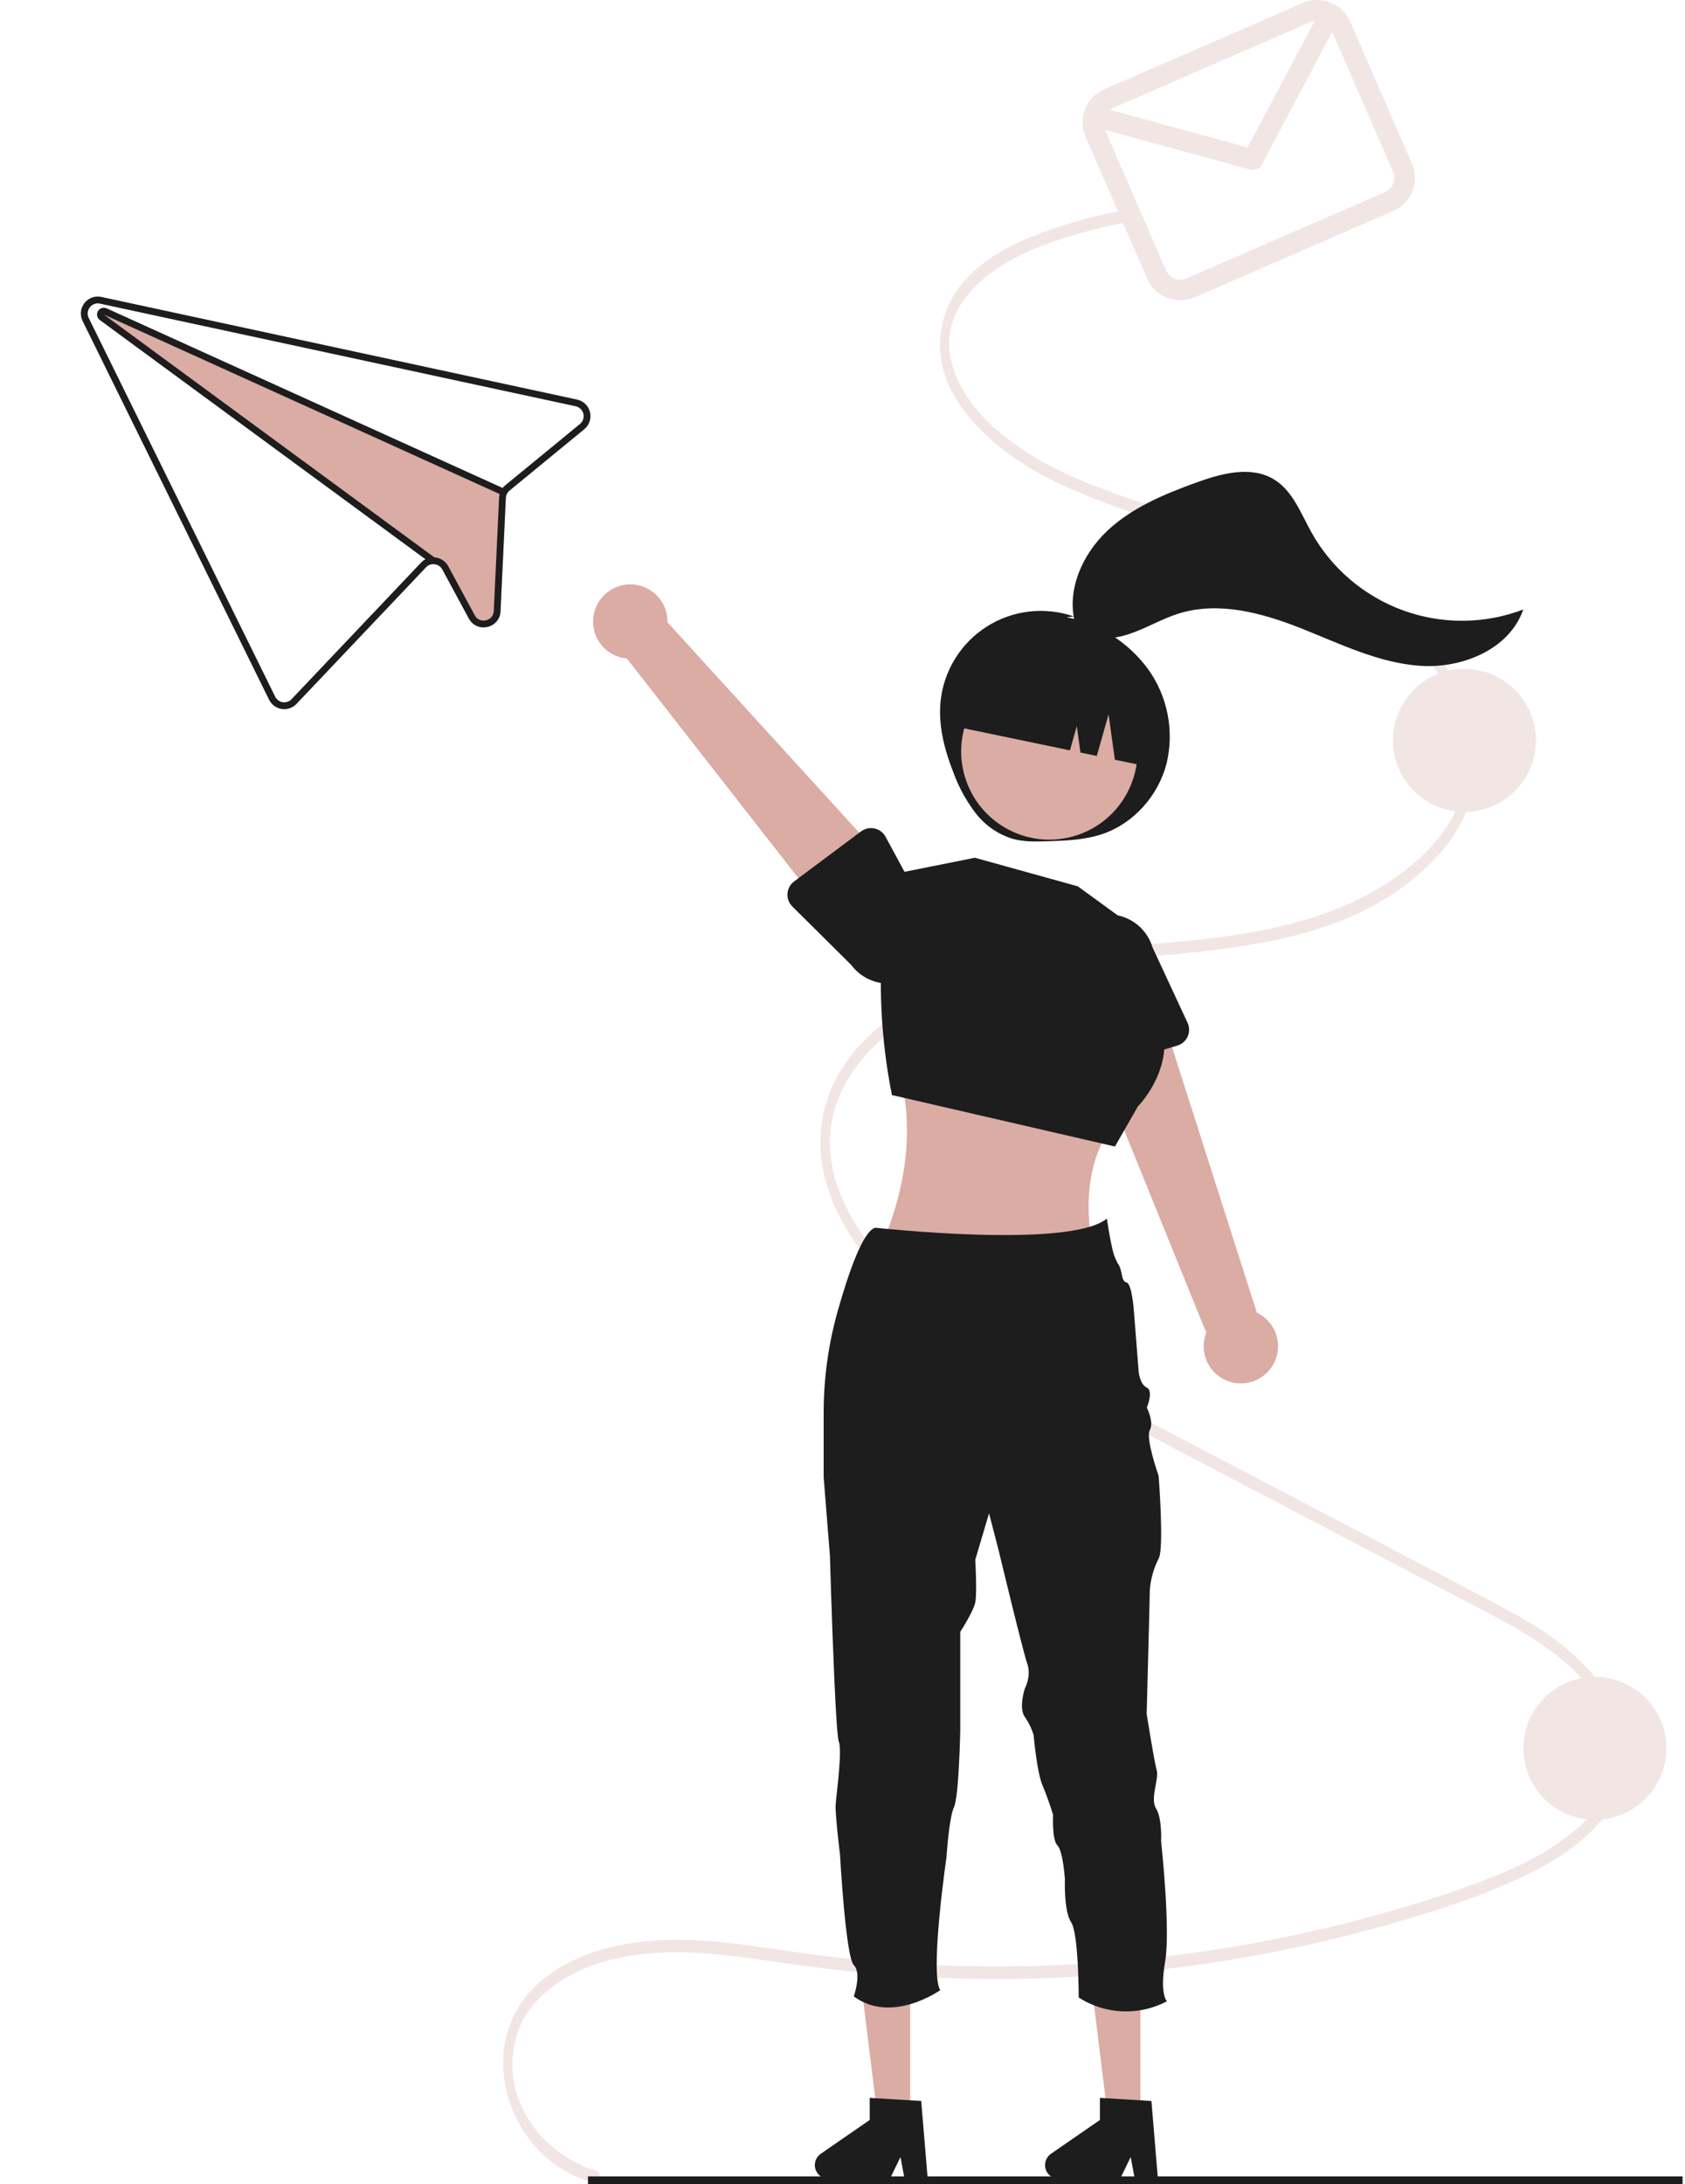 <svg width="125" height="162" viewBox="0 0 125 162" fill="none" xmlns="http://www.w3.org/2000/svg">
<g clip-path="url(#clip0_8860_102594)">
<path d="M44.24 161.012C41.115 160.168 37.311 156.657 38.126 151.832C38.529 149.439 40.079 147.89 41.687 146.888C43.91 145.502 46.441 144.98 48.881 144.848C51.695 144.696 54.506 145.08 57.299 145.485C60.057 145.886 62.814 146.245 65.584 146.464C76.422 147.314 87.326 146.504 97.92 144.063C100.534 143.459 103.133 142.751 105.716 141.939C108.164 141.219 110.558 140.324 112.878 139.262C115.949 137.788 120.944 134.919 120.537 129.605C120.321 126.787 118.661 124.537 116.988 122.969C114.964 121.073 112.622 119.826 110.329 118.615C99.661 112.981 88.972 107.414 78.294 101.815C75.802 100.508 73.293 99.236 70.874 97.704C68.61 96.27 66.356 94.605 64.534 92.302C62.942 90.29 61.52 87.59 61.57 84.571C61.612 82.067 62.751 79.943 64.146 78.355C67.601 74.424 72.487 72.831 76.904 71.996C82.391 70.959 87.958 70.964 93.448 69.962C97.882 69.154 102.619 67.593 106.225 63.934C107.75 62.446 108.829 60.561 109.339 58.493C109.8 56.326 109.576 54.069 108.699 52.035C107.722 49.702 106.164 47.844 104.526 46.322C102.644 44.598 100.51 43.172 98.197 42.094C93.327 39.773 88.206 38.565 83.218 36.784C80.772 35.911 78.301 34.953 76.029 33.453C74.105 32.182 72.008 30.469 70.938 27.921C68.728 22.665 73.999 19.533 76.985 18.346C79.015 17.576 81.105 16.978 83.235 16.557C83.685 16.46 83.494 15.561 83.046 15.658C80.804 16.095 78.607 16.736 76.483 17.574C74.682 18.322 72.824 19.305 71.409 20.997C70.765 21.762 70.289 22.652 70.012 23.612C69.734 24.572 69.662 25.58 69.799 26.569C70.174 29.091 71.802 31.035 73.332 32.442C75.355 34.303 77.661 35.519 79.999 36.51C82.462 37.553 84.977 38.367 87.491 39.164C92.514 40.758 97.763 42.179 102.298 45.571C105.471 47.944 109.78 52.393 108.725 57.908C108.256 60.356 106.834 62.27 105.299 63.677C103.496 65.282 101.417 66.546 99.163 67.408C89.114 71.452 78.054 68.56 68.263 74.053C64.934 75.921 60.891 79.321 60.859 84.672C60.842 87.451 61.956 90 63.333 92.015C64.983 94.428 67.119 96.213 69.293 97.704C71.581 99.217 73.958 100.593 76.409 101.824C79.087 103.231 81.766 104.636 84.445 106.039L100.705 114.566L108.784 118.802C111.249 120.095 113.778 121.335 116.02 123.233C117.855 124.787 120.024 127.337 119.837 130.503C119.688 133.017 118.018 134.832 116.492 136.045C114.515 137.616 112.295 138.632 110.086 139.476C107.538 140.45 104.949 141.258 102.354 141.984C97.039 143.469 91.614 144.531 86.131 145.159C80.662 145.789 75.152 145.994 69.651 145.773C66.871 145.662 64.096 145.439 61.325 145.106C58.469 144.762 55.625 144.232 52.762 143.997C50.172 143.785 47.557 143.834 45.006 144.517C42.876 145.088 40.626 146.106 39.009 148.091C37.818 149.606 37.221 151.505 37.331 153.43C37.441 155.35 38.126 157.194 39.297 158.72C40.486 160.279 42.158 161.401 44.051 161.912C44.498 162.032 44.688 161.133 44.24 161.012L44.24 161.012Z" fill="#F2E6E4"/>
<path d="M124.82 161.438H43.619V161.999H124.82V161.438Z" fill="#1D1D1D"/>
<path d="M118.314 134.988C121.244 134.988 123.619 132.613 123.619 129.684C123.619 126.754 121.244 124.379 118.314 124.379C115.385 124.379 113.01 126.754 113.01 129.684C113.01 132.613 115.385 134.988 118.314 134.988Z" fill="#F2E6E4"/>
<path d="M108.637 60.222C111.566 60.222 113.941 57.847 113.941 54.918C113.941 51.988 111.566 49.613 108.637 49.613C105.707 49.613 103.332 51.988 103.332 54.918C103.332 57.847 105.707 60.222 108.637 60.222Z" fill="#F2E6E4"/>
<path d="M96.644 0.221L81.915 6.624C81.265 6.908 80.753 7.438 80.493 8.098C80.233 8.758 80.245 9.495 80.528 10.146L85.101 20.667C85.385 21.317 85.915 21.829 86.575 22.089C87.236 22.349 87.972 22.337 88.623 22.055L103.352 15.652C104.003 15.368 104.514 14.838 104.775 14.177C105.035 13.517 105.022 12.781 104.74 12.129L100.166 1.609C99.883 0.958 99.353 0.447 98.692 0.187C98.032 -0.074 97.296 -0.061 96.644 0.221ZM97.254 1.624C97.342 1.586 97.435 1.559 97.53 1.544L92.55 10.94L82.322 8.141C82.386 8.096 82.454 8.058 82.525 8.027L97.254 1.624ZM102.743 14.249L88.013 20.652C87.734 20.773 87.419 20.778 87.136 20.667C86.853 20.555 86.626 20.336 86.504 20.057L81.972 9.631L92.737 12.577C92.905 12.623 93.083 12.61 93.242 12.541C93.402 12.472 93.533 12.351 93.615 12.197L98.827 2.363L103.337 12.739C103.458 13.018 103.464 13.334 103.352 13.617C103.241 13.9 103.021 14.127 102.743 14.249Z" fill="#F2E6E4"/>
<path d="M42.813 29.642L7.972 22.126L7.52 22.029C7.289 21.979 7.049 21.994 6.827 22.075C6.605 22.155 6.41 22.296 6.265 22.482C6.12 22.668 6.03 22.892 6.006 23.126C5.983 23.361 6.025 23.598 6.13 23.809L19.963 51.901C20.053 52.082 20.184 52.238 20.347 52.357C20.509 52.476 20.698 52.554 20.897 52.585C21.097 52.616 21.301 52.598 21.492 52.533C21.684 52.467 21.856 52.356 21.995 52.209L31.603 42.078C31.671 42.004 31.754 41.945 31.846 41.905C31.939 41.864 32.038 41.844 32.139 41.844C32.276 41.842 32.41 41.877 32.529 41.946C32.647 42.015 32.744 42.114 32.81 42.234L34.778 45.874C34.904 46.117 35.107 46.311 35.356 46.425C35.604 46.538 35.883 46.566 36.149 46.503L36.159 46.501C36.428 46.444 36.67 46.298 36.846 46.086C37.023 45.875 37.123 45.611 37.131 45.336L37.525 36.933C37.53 36.828 37.556 36.725 37.602 36.631C37.651 36.538 37.718 36.455 37.799 36.387L43.342 31.837C43.525 31.688 43.661 31.49 43.736 31.266C43.811 31.043 43.821 30.803 43.766 30.573C43.711 30.344 43.592 30.135 43.423 29.971C43.255 29.806 43.043 29.692 42.813 29.642H42.813ZM43.026 31.45L37.483 36C37.411 36.059 37.345 36.125 37.288 36.197L7.909 22.874C7.883 22.862 7.856 22.852 7.829 22.846C7.715 22.816 7.595 22.828 7.49 22.878C7.384 22.927 7.299 23.013 7.249 23.119C7.199 23.225 7.188 23.345 7.218 23.458C7.247 23.571 7.315 23.671 7.41 23.739L31.566 41.483C31.443 41.547 31.333 41.631 31.239 41.732L21.631 51.863C21.547 51.951 21.444 52.017 21.33 52.056C21.215 52.096 21.093 52.107 20.973 52.089C20.854 52.071 20.74 52.024 20.642 51.953C20.544 51.881 20.465 51.787 20.412 51.679L6.579 23.587C6.517 23.46 6.492 23.318 6.507 23.178C6.521 23.037 6.575 22.904 6.662 22.793C6.749 22.681 6.866 22.597 6.998 22.548C7.131 22.5 7.275 22.49 7.413 22.519L7.876 22.619L42.706 30.133C42.844 30.162 42.971 30.231 43.073 30.329C43.174 30.428 43.245 30.554 43.279 30.691C43.312 30.829 43.306 30.973 43.261 31.107C43.217 31.241 43.135 31.36 43.026 31.45Z" fill="#DAACA4"/>
<path d="M42.813 29.642L7.972 22.126L7.52 22.029C7.289 21.979 7.049 21.994 6.827 22.075C6.605 22.155 6.41 22.296 6.265 22.482C6.12 22.668 6.03 22.892 6.006 23.126C5.983 23.361 6.025 23.598 6.13 23.809L19.963 51.901C20.053 52.082 20.184 52.238 20.347 52.357C20.509 52.476 20.698 52.554 20.897 52.585C21.097 52.616 21.301 52.598 21.492 52.533C21.684 52.467 21.856 52.356 21.995 52.209L31.603 42.078C31.671 42.004 31.754 41.945 31.846 41.905C31.939 41.864 32.038 41.844 32.139 41.844C32.276 41.842 32.41 41.877 32.529 41.946C32.647 42.015 32.744 42.114 32.81 42.234L34.778 45.874C34.904 46.117 35.107 46.311 35.356 46.425C35.604 46.538 35.883 46.566 36.149 46.503L36.159 46.501C36.428 46.444 36.67 46.298 36.846 46.086C37.023 45.875 37.123 45.611 37.131 45.336L37.525 36.933C37.53 36.828 37.556 36.725 37.602 36.631C37.651 36.538 37.718 36.455 37.799 36.387L43.342 31.837C43.525 31.688 43.661 31.49 43.736 31.266C43.811 31.043 43.821 30.803 43.766 30.573C43.711 30.344 43.592 30.135 43.423 29.971C43.255 29.806 43.043 29.692 42.813 29.642H42.813ZM43.026 31.45L37.483 36C37.411 36.059 37.345 36.125 37.288 36.197C37.236 36.262 37.191 36.333 37.154 36.407C37.116 36.483 37.085 36.563 37.063 36.645L37.064 36.647C37.041 36.733 37.028 36.822 37.025 36.91L36.63 45.313C36.627 45.478 36.568 45.638 36.462 45.764C36.356 45.891 36.21 45.979 36.048 46.012L36.043 46.013C35.884 46.052 35.716 46.037 35.566 45.969C35.416 45.901 35.294 45.785 35.219 45.638L33.25 41.996C33.149 41.808 33.001 41.65 32.821 41.536C32.642 41.421 32.435 41.355 32.223 41.343L32.22 41.343C32.192 41.342 32.163 41.34 32.135 41.341C31.937 41.342 31.741 41.39 31.566 41.483C31.443 41.547 31.333 41.631 31.239 41.732L21.631 51.863C21.547 51.951 21.444 52.017 21.33 52.056C21.215 52.096 21.093 52.107 20.973 52.089C20.854 52.071 20.74 52.024 20.642 51.953C20.544 51.881 20.465 51.787 20.412 51.679L6.579 23.587C6.517 23.46 6.492 23.318 6.507 23.178C6.521 23.037 6.575 22.904 6.662 22.793C6.749 22.681 6.866 22.597 6.998 22.548C7.131 22.5 7.275 22.49 7.413 22.519L7.876 22.619L42.706 30.133C42.844 30.162 42.971 30.231 43.073 30.329C43.174 30.428 43.245 30.554 43.279 30.691C43.312 30.829 43.306 30.973 43.261 31.107C43.217 31.241 43.135 31.36 43.026 31.45Z" fill="#1D1D1D"/>
<path d="M37.398 36.248L37.191 36.704L37.063 36.648L37.063 36.645L7.708 23.335L32.22 41.343L32.222 41.343L32.287 41.393L31.992 41.797L31.566 41.483L7.41 23.739C7.315 23.671 7.247 23.572 7.217 23.458C7.188 23.345 7.199 23.225 7.249 23.119C7.298 23.013 7.383 22.928 7.489 22.878C7.595 22.828 7.715 22.817 7.828 22.846C7.856 22.853 7.883 22.862 7.909 22.874L37.287 36.198L37.398 36.248Z" fill="#1D1D1D"/>
<path d="M69.775 52.041C69.887 50.916 70.253 49.832 70.845 48.87C71.437 47.907 72.24 47.092 73.192 46.484C74.145 45.877 75.223 45.493 76.346 45.363C77.468 45.232 78.605 45.358 79.672 45.73L79.13 45.785C81.56 46.271 83.719 47.65 85.181 49.65C85.895 50.65 86.386 51.792 86.62 52.998C86.854 54.204 86.827 55.447 86.539 56.641C85.925 59.013 84.112 61.072 81.793 61.861C80.503 62.3 79.118 62.354 77.756 62.4C76.872 62.43 75.972 62.457 75.12 62.22C74.023 61.881 73.06 61.209 72.362 60.298C71.671 59.39 71.121 58.383 70.731 57.31C70.07 55.633 69.596 53.834 69.775 52.041Z" fill="#1D1D1D"/>
<path d="M94.308 101.439C94.539 101.112 94.697 100.738 94.768 100.344C94.84 99.95 94.824 99.545 94.723 99.157C94.621 98.77 94.435 98.41 94.179 98.102C93.923 97.794 93.602 97.546 93.24 97.375L85.647 73.6L80.359 76.347L89.485 98.853C89.239 99.481 89.231 100.177 89.464 100.81C89.697 101.443 90.154 101.969 90.748 102.288C91.342 102.607 92.033 102.696 92.689 102.54C93.345 102.383 93.921 101.991 94.308 101.439H94.308Z" fill="#DAACA4"/>
<path d="M88.104 76.888C88.177 76.727 88.214 76.552 88.213 76.376C88.212 76.199 88.173 76.025 88.098 75.865L85.498 70.273C85.241 69.407 84.651 68.678 83.858 68.246C83.065 67.814 82.133 67.714 81.266 67.968C80.399 68.222 79.669 68.809 79.234 69.601C78.8 70.393 78.697 71.325 78.948 72.193L79.818 78.318C79.843 78.493 79.905 78.66 80 78.809C80.096 78.957 80.222 79.084 80.37 79.179C80.519 79.275 80.686 79.337 80.861 79.362C81.036 79.386 81.214 79.374 81.383 79.323L87.333 77.561C87.502 77.51 87.659 77.424 87.792 77.308C87.925 77.192 88.031 77.049 88.104 76.888Z" fill="#1D1D1D"/>
<path d="M66.169 77.832C67.976 82.564 67.514 87.527 65.288 92.67H81.055C80.421 89.011 80.678 85.61 83.025 82.816L66.169 77.832Z" fill="#DAACA4"/>
<path d="M84.62 69.137L79.954 65.744L72.318 63.623L65.956 64.896L65.582 68.412C65.127 72.688 65.324 77.009 66.168 81.227L82.711 85.044L84.408 82.075C84.408 82.075 88.225 78.257 85.256 74.016L84.62 69.137Z" fill="#1D1D1D"/>
<path d="M44.093 45.4C43.989 45.787 43.97 46.192 44.04 46.586C44.109 46.981 44.264 47.355 44.494 47.684C44.723 48.012 45.022 48.286 45.369 48.486C45.716 48.686 46.103 48.808 46.502 48.842L61.862 68.514L65.871 64.105L49.512 46.155C49.526 45.48 49.292 44.824 48.854 44.311C48.416 43.798 47.806 43.463 47.138 43.37C46.47 43.277 45.791 43.432 45.229 43.806C44.668 44.181 44.264 44.748 44.093 45.4Z" fill="#DAACA4"/>
<path d="M58.418 66.282C58.406 66.458 58.431 66.635 58.494 66.8C58.556 66.965 58.653 67.115 58.778 67.239L63.155 71.584C63.696 72.307 64.501 72.787 65.395 72.918C66.289 73.048 67.198 72.819 67.923 72.28C68.648 71.742 69.13 70.937 69.263 70.044C69.397 69.15 69.17 68.241 68.633 67.514L65.696 62.069C65.612 61.914 65.496 61.778 65.355 61.672C65.214 61.565 65.052 61.491 64.879 61.453C64.707 61.415 64.528 61.414 64.356 61.451C64.183 61.489 64.02 61.563 63.879 61.668L58.908 65.383C58.767 65.489 58.65 65.624 58.565 65.779C58.481 65.934 58.43 66.106 58.418 66.282Z" fill="#1D1D1D"/>
<path d="M84.599 157.032H82.183L81.034 147.713H84.6L84.599 157.032Z" fill="#DAACA4"/>
<path d="M85.417 155.841L81.598 155.613V157.25L77.967 159.757C77.787 159.881 77.652 160.059 77.581 160.265C77.51 160.471 77.507 160.695 77.572 160.903C77.636 161.111 77.766 161.293 77.942 161.422C78.117 161.551 78.329 161.621 78.547 161.621H83.094L83.878 160.002L84.184 161.621H85.898L85.417 155.841Z" fill="#1D1D1D"/>
<path d="M67.519 157.032H65.103L63.954 147.713H67.519L67.519 157.032Z" fill="#DAACA4"/>
<path d="M68.339 155.841L64.519 155.613V157.25L60.889 159.757C60.709 159.881 60.574 160.059 60.503 160.265C60.432 160.471 60.429 160.695 60.493 160.903C60.558 161.111 60.688 161.293 60.864 161.422C61.039 161.551 61.251 161.621 61.469 161.621H66.016L66.8 160.002L67.106 161.621H68.82L68.339 155.841Z" fill="#1D1D1D"/>
<path d="M61.102 104.821V109.573L61.566 115.378C61.566 115.378 61.713 120.447 61.89 124.446C61.998 126.876 62.118 128.911 62.223 129.174C62.352 129.495 62.322 130.374 62.247 131.295C62.16 132.362 62.015 133.487 61.991 133.864C61.945 134.567 62.317 137.586 62.317 137.586C62.317 137.586 62.733 145.159 63.338 145.763C63.942 146.367 63.338 148.086 63.338 148.086C66.171 150.175 69.749 147.622 69.749 147.622C68.959 146.363 70.213 137.768 70.213 137.768C70.213 137.768 70.397 134.834 70.77 134.046C71.142 133.257 71.236 128.333 71.236 128.333V121.039C71.236 121.039 72.213 119.545 72.351 118.849C72.489 118.153 72.351 115.691 72.351 115.691L73.371 112.253L74.07 114.947C74.07 114.947 75.878 122.473 76.205 123.401C76.531 124.33 76.021 125.26 76.021 125.26C76.021 125.26 75.554 126.693 76.021 127.349C76.31 127.761 76.532 128.216 76.677 128.698C76.677 128.698 76.916 131.44 77.334 132.421C77.753 133.402 78.123 134.611 78.123 134.611C78.123 134.611 78.024 136.463 78.442 136.881C78.861 137.3 78.999 139.391 78.999 139.391C78.999 139.391 78.907 141.758 79.465 142.594C80.023 143.431 80.023 148.169 80.023 148.169C80.992 148.791 82.108 149.144 83.257 149.193C84.407 149.242 85.549 148.985 86.566 148.448C86.566 148.448 86.015 147.931 86.433 145.522C86.851 143.113 86.133 136.555 86.133 136.555C86.133 136.555 86.225 134.891 85.761 134.146C85.296 133.402 85.995 131.963 85.809 131.313C85.623 130.663 85.064 127.13 85.064 127.13C85.064 127.13 85.296 118.444 85.296 117.98C85.351 117.153 85.575 116.347 85.953 115.61C86.371 114.868 85.953 109.479 85.953 109.479C85.953 109.479 84.968 106.694 85.296 106.089C85.625 105.485 85.077 104.416 85.077 104.416C85.077 104.416 85.588 103.162 85.077 102.93C84.567 102.697 84.473 101.769 84.473 101.769L84.118 97.263C84.118 97.263 83.985 95.217 83.56 95.125C83.135 95.033 83.321 94.245 82.903 93.687C82.699 93.309 82.559 92.901 82.487 92.478C82.428 92.219 82.373 91.95 82.327 91.692C82.196 90.991 82.115 90.387 82.115 90.387C79.373 92.664 64.958 91.068 64.943 91.068C64.028 91.267 62.939 94.444 62.153 97.214C61.454 99.69 61.1 102.249 61.102 104.821Z" fill="#1D1D1D"/>
<path d="M71.587 57.642C70.536 54.186 72.486 50.532 75.942 49.481C79.399 48.431 83.053 50.381 84.103 53.837C85.154 57.294 83.204 60.947 79.748 61.998C76.291 63.049 72.637 61.099 71.587 57.642Z" fill="#DAACA4"/>
<path d="M85.238 56.88L82.705 56.353L82.238 52.991L81.364 56.074L80.153 55.822L79.881 53.861L79.371 55.659L70.376 53.787C70.561 52.897 70.92 52.052 71.431 51.3C71.943 50.549 72.598 49.905 73.359 49.407C74.119 48.908 74.97 48.564 75.864 48.395C76.757 48.225 77.675 48.233 78.565 48.419L79.869 48.69C81.667 49.064 83.243 50.137 84.249 51.673C85.256 53.209 85.612 55.082 85.238 56.88Z" fill="#1D1D1D"/>
<path d="M79.738 46.16C79.127 43.719 80.31 41.101 82.141 39.375C83.972 37.65 86.362 36.658 88.727 35.799C90.614 35.114 92.823 34.519 94.53 35.574C95.902 36.421 96.497 38.067 97.281 39.476C98.775 42.161 101.186 44.218 104.072 45.271C106.959 46.325 110.128 46.304 113 45.212C111.988 48.151 108.5 49.589 105.398 49.389C102.296 49.189 99.431 47.761 96.542 46.615C93.652 45.47 90.438 44.585 87.468 45.502C86.214 45.889 85.074 46.58 83.833 47.006C82.592 47.431 81.139 47.557 80.033 46.852" fill="#1D1D1D"/>
</g>
<defs>
<clipPath id="clip0_8860_102594">
<rect width="124.82" height="162" fill="white"/>
</clipPath>
</defs>
</svg>
